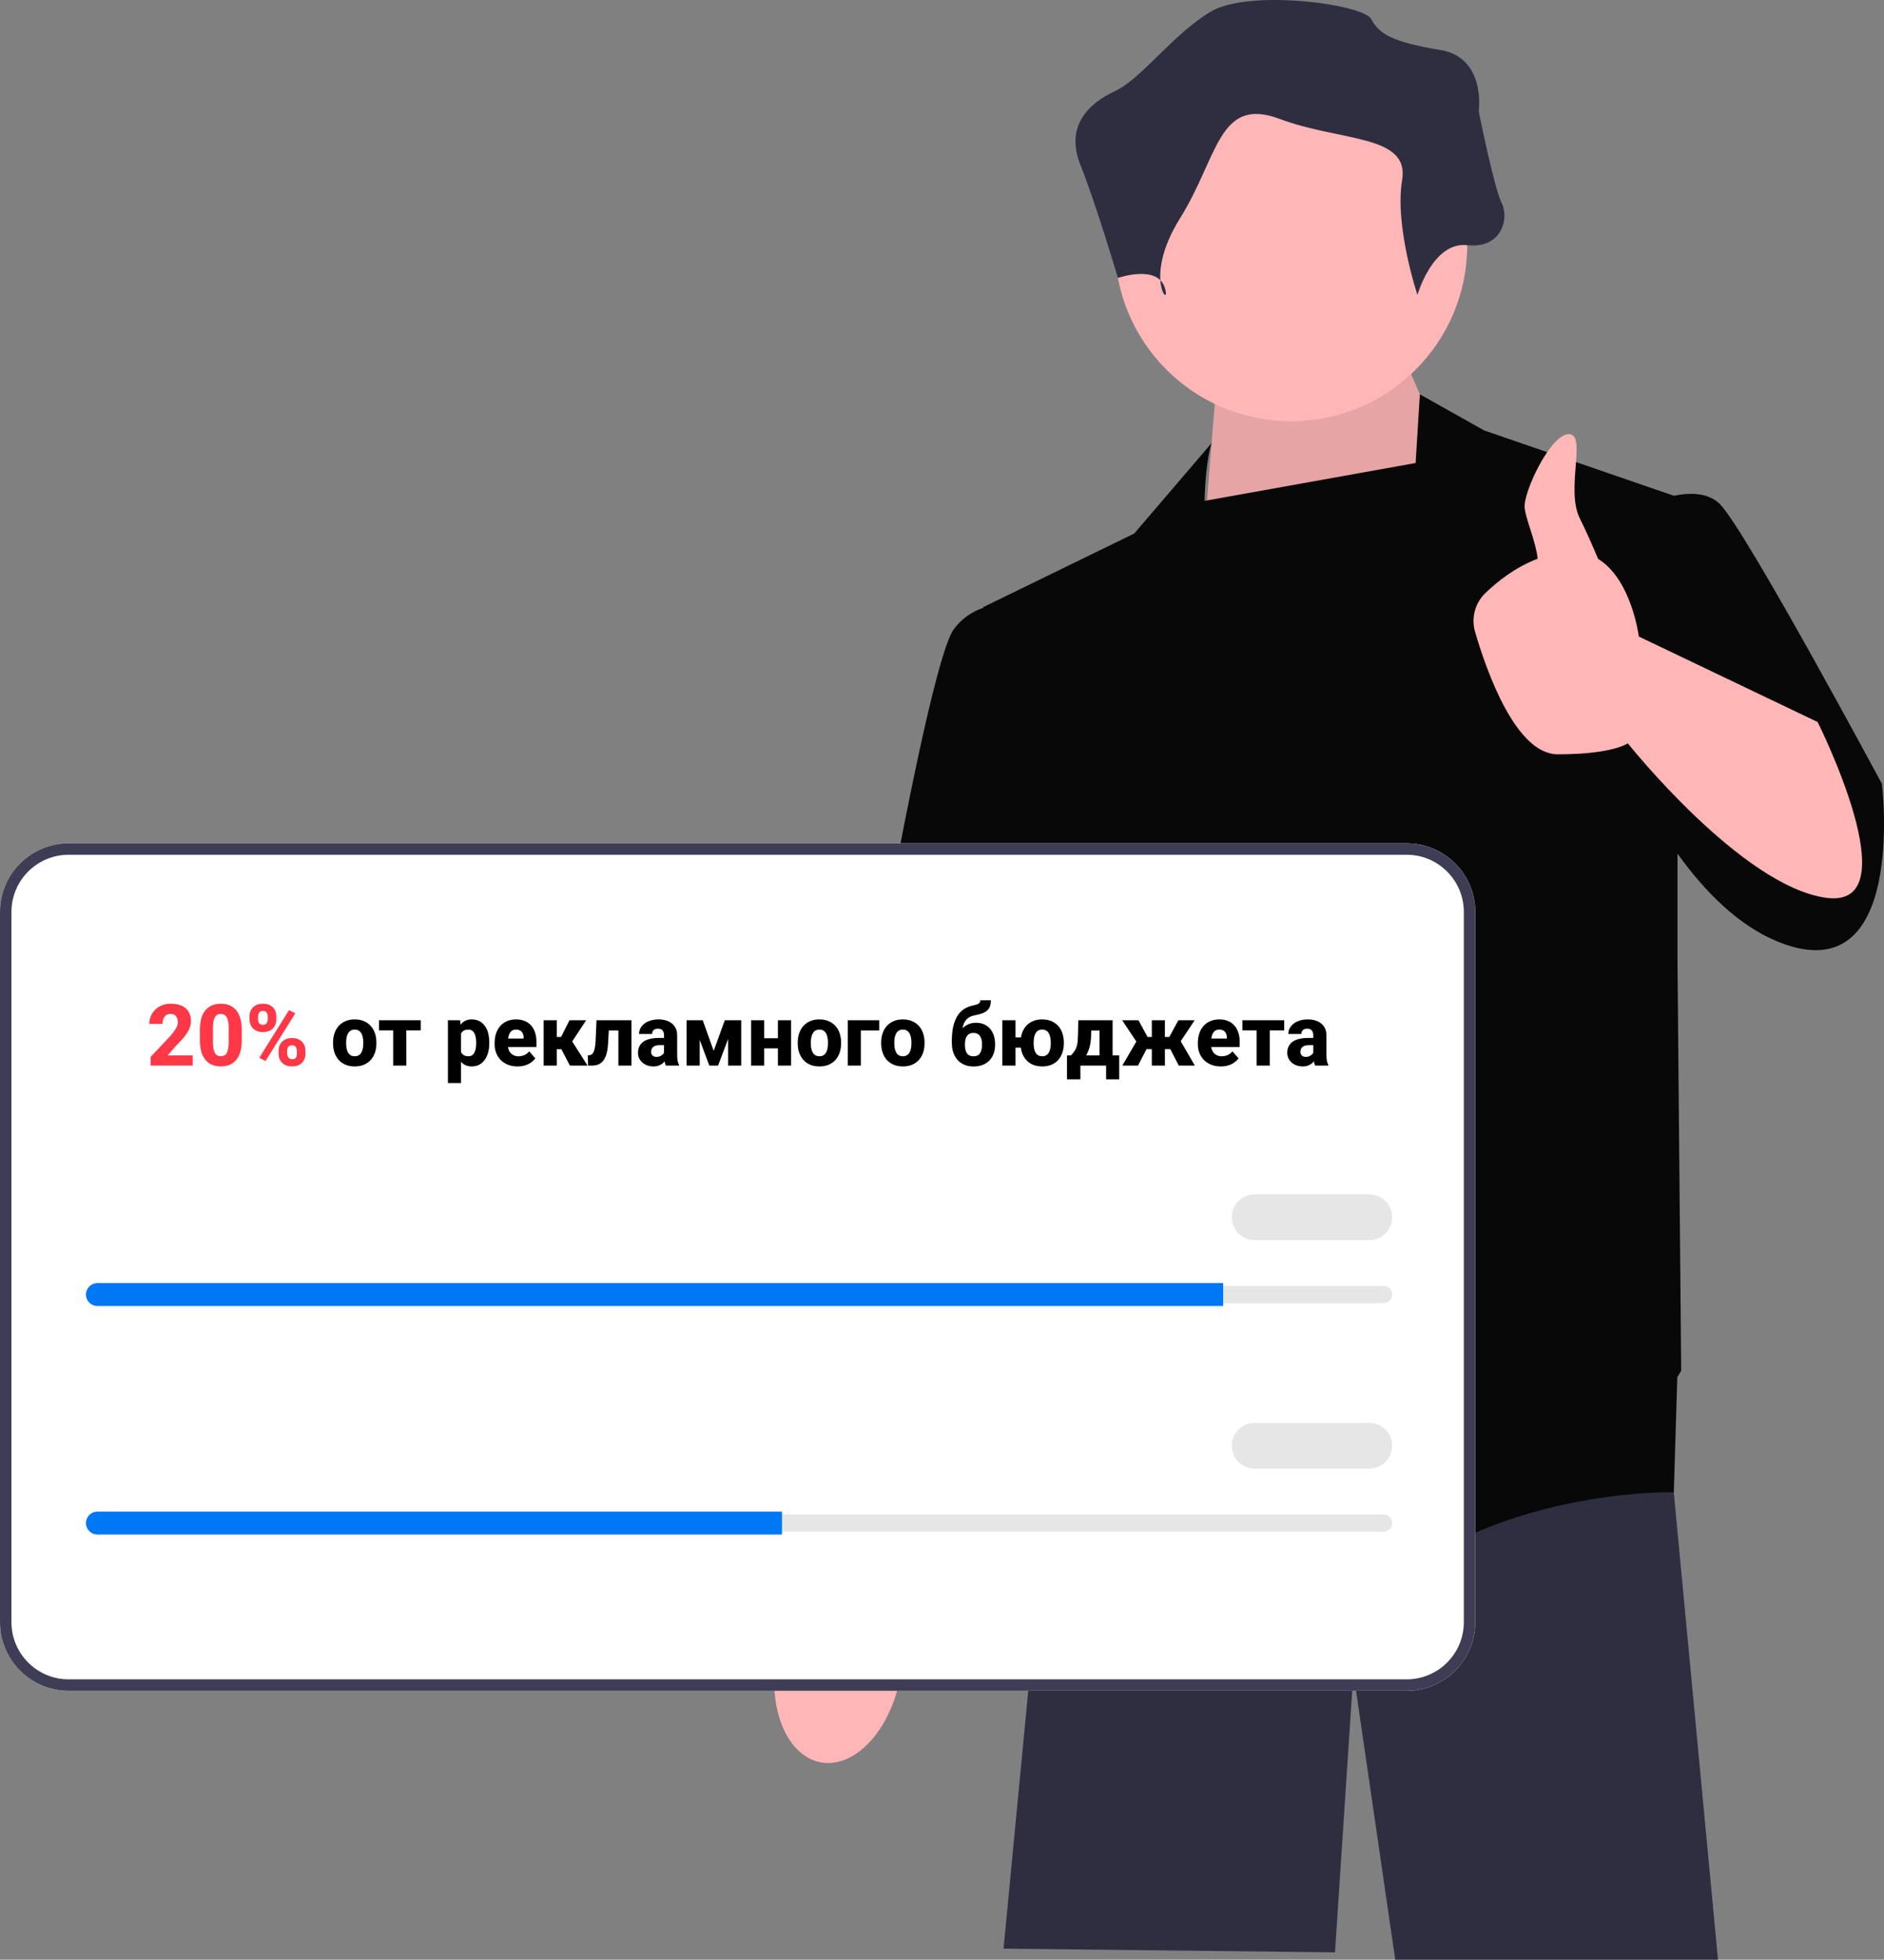 <?xml version="1.0" encoding="UTF-8"?> <svg xmlns="http://www.w3.org/2000/svg" width="527" height="548" viewBox="0 0 527 548" fill="none"><rect x="0" y="0" width="527" height="548" fill="#808080" stroke="none"/><g clip-path="url(#clip0_208_1484)"><path d="M468.206 417.044L468.196 417.291L480.568 548H390.283L378.581 467.722L373.43 545.942L280.714 544.912L290.562 442.218L298.938 394.617V394.607L300.194 387.444H465.744L465.96 390.037L468.206 417.044Z" fill="#2F2E41"></path><path d="M229.609 492.816C239.17 494.557 249.141 483.798 251.878 468.786C253.077 462.215 252.69 455.919 251.075 450.769L252.541 442.115L277.145 325.703C277.145 325.703 322.452 235.158 322.451 219.439C322.45 203.72 309.345 196.011 309.345 196.011L291.611 196.177L236 331.874L225.984 432.15L224.364 445.907C221.035 450.157 218.45 455.913 217.252 462.484C214.514 477.496 220.047 491.076 229.609 492.816Z" fill="#FFB6B6"></path><path d="M410.001 139.919L393.519 101.838L339.949 111.101L336.344 155.904L410.001 139.919Z" fill="#FFB6B6"></path><path opacity="0.1" d="M410.001 139.919L393.519 101.838L339.949 111.101L336.344 155.904L410.001 139.919Z" fill="black"></path><path d="M526.411 219.168C526.411 219.168 488.295 148.153 481.083 140.948C477.873 137.741 472.827 137.697 468.213 138.631L415.152 120.364L397.167 110.269L395.982 129.476L336.937 140.064C337.265 128.35 338.919 123.895 338.919 123.895L317.285 149.182L275.048 169.766L275.071 169.952C271.972 171.033 269.033 172.882 266.807 175.941C258.565 187.263 235.901 325.177 235.901 325.177L284.32 335.469L290.909 294.157L295.652 331.352L299.257 400.823C299.257 400.823 365.189 457.43 397.124 436.846C429.06 416.261 468.206 417.291 468.206 417.291L469.183 385.089C469.878 383.979 470.267 383.327 470.267 383.327L469.236 269.101V238.706C477.084 249.63 486.555 259.024 497.566 263.424C533.622 277.833 526.411 219.168 526.411 219.168Z" fill="#080808"></path><path d="M361.135 117.802C388.352 117.802 410.417 95.758 410.417 68.566C410.417 41.374 388.352 19.33 361.135 19.33C333.917 19.33 311.853 41.374 311.853 68.566C311.853 95.758 333.917 117.802 361.135 117.802Z" fill="#FFB6B6"></path><path d="M396.489 82.48C396.489 82.48 400.775 67.495 410.417 68.566C420.059 69.636 422.202 61.073 420.059 56.792C417.916 52.511 413.631 31.104 413.631 31.104C413.631 31.104 415.774 16.119 402.917 13.978C390.061 11.838 385.776 9.697 383.633 5.416C381.49 1.134 349.35 -3.147 338.636 3.275C327.923 9.697 319.352 22.018 311.853 25.491C304.353 28.963 297.925 35.385 302.211 46.089C306.496 56.792 312.711 77.726 312.711 77.726C312.711 77.726 323.638 73.917 325.78 80.34C327.923 86.761 319.352 78.199 330.066 61.073C340.779 43.948 340.779 26.822 357.921 33.244C375.062 39.666 394.347 37.526 392.204 50.37C390.061 63.214 396.489 82.48 396.489 82.48Z" fill="#2F2E41"></path><path d="M393.476 472.802H19.195C8.611 472.802 0 464.198 0 453.624V254.994C0 244.42 8.611 235.817 19.195 235.817H393.476C404.06 235.817 412.671 244.42 412.671 254.994V453.624C412.671 464.198 404.06 472.802 393.476 472.802Z" fill="white"></path><path d="M393.476 472.802H19.195C8.611 472.802 0 464.198 0 453.624V254.994C0 244.42 8.611 235.817 19.195 235.817H393.476C404.06 235.817 412.671 244.42 412.671 254.994V453.624C412.671 464.198 404.06 472.802 393.476 472.802ZM19.195 239.019C10.379 239.019 3.206 246.186 3.206 254.994V453.624C3.206 462.433 10.379 469.599 19.195 469.599H393.476C402.292 469.599 409.466 462.433 409.466 453.624V254.994C409.466 246.186 402.292 239.019 393.476 239.019H19.195Z" fill="#3F3D56"></path><path d="M27.247 359.595C25.921 359.595 24.843 360.672 24.843 361.997C24.843 362.643 25.092 363.24 25.546 363.681C26.003 364.149 26.601 364.399 27.247 364.399H387.027C388.353 364.399 389.431 363.321 389.431 361.997C389.431 361.351 389.181 360.754 388.728 360.313C388.271 359.845 387.673 359.595 387.027 359.595H27.247Z" fill="#E6E6E6"></path><path d="M342.149 358.794V365.199H27.247C26.365 365.199 25.564 364.847 24.987 364.255C24.394 363.678 24.041 362.878 24.041 361.997C24.041 360.235 25.483 358.794 27.247 358.794H342.149Z" fill="#0077F4"></path><path d="M383.02 346.785H350.965C347.43 346.785 344.554 343.913 344.554 340.38C344.554 336.848 347.43 333.975 350.965 333.975H383.02C386.555 333.975 389.431 336.848 389.431 340.38C389.431 343.913 386.555 346.785 383.02 346.785Z" fill="#E6E6E6"></path><path d="M27.247 423.498C25.921 423.498 24.843 424.575 24.843 425.899C24.843 426.545 25.092 427.143 25.546 427.584C26.003 428.051 26.601 428.301 27.247 428.301H387.027C388.353 428.301 389.431 427.224 389.431 425.899C389.431 425.254 389.181 424.656 388.728 424.215C388.271 423.748 387.673 423.498 387.027 423.498H27.247Z" fill="#E6E6E6"></path><path d="M218.737 422.697V429.102H27.247C26.365 429.102 25.564 428.75 24.987 428.157C24.394 427.581 24.041 426.78 24.041 425.9C24.041 424.138 25.483 422.697 27.247 422.697H218.737Z" fill="#0077F4"></path><path d="M383.02 410.688H350.965C347.43 410.688 344.554 407.815 344.554 404.283C344.554 400.75 347.43 397.878 350.965 397.878H383.02C386.555 397.878 389.431 400.75 389.431 404.283C389.431 407.815 386.555 410.688 383.02 410.688Z" fill="#E6E6E6"></path><path d="M508.432 201.901L458.419 178C458.419 178 456.411 162.002 447.032 156.296C445.437 152.496 443.603 148.321 441.937 145.012C437.816 136.831 443.997 121.393 438.846 121.393C433.695 121.393 426.081 137.63 426.484 141.977C426.793 145.315 429.554 151.142 430.125 156.243C423.844 158.61 418.777 162.666 415.445 165.896C412.562 168.691 411.491 172.861 412.618 176.714C415.883 187.878 424.044 210.934 435.756 210.934C451.208 210.934 455.329 207.847 455.329 207.847C455.329 207.847 487.264 247.986 510.958 251.073C534.653 254.161 508.432 201.901 508.432 201.901Z" fill="#FFB6B6"></path><path d="M53.902 295.127V297.975H42.113V295.561L47.621 289.725C48.137 289.131 48.547 288.608 48.852 288.155C49.164 287.702 49.391 287.292 49.531 286.924C49.672 286.549 49.742 286.206 49.742 285.893C49.742 285.385 49.66 284.956 49.496 284.604C49.34 284.252 49.109 283.983 48.805 283.795C48.5 283.608 48.129 283.514 47.691 283.514C47.223 283.514 46.82 283.635 46.484 283.877C46.148 284.12 45.891 284.456 45.711 284.885C45.531 285.307 45.441 285.788 45.441 286.327H41.762C41.762 285.288 42.012 284.342 42.512 283.491C43.012 282.631 43.711 281.948 44.609 281.44C45.508 280.924 46.559 280.667 47.762 280.667C48.996 280.667 50.031 280.862 50.867 281.252C51.703 281.643 52.336 282.202 52.766 282.928C53.195 283.655 53.41 284.53 53.41 285.553C53.41 286.131 53.316 286.69 53.129 287.229C52.949 287.768 52.688 288.303 52.344 288.834C52 289.366 51.586 289.909 51.102 290.463C50.617 291.01 50.07 291.588 49.461 292.198L46.883 295.127H53.902ZM67.625 287.92V290.956C67.625 292.206 67.484 293.288 67.203 294.202C66.93 295.116 66.531 295.87 66.008 296.463C65.492 297.057 64.875 297.499 64.156 297.788C63.445 298.069 62.656 298.209 61.789 298.209C61.094 298.209 60.445 298.12 59.844 297.94C59.242 297.76 58.699 297.483 58.215 297.108C57.738 296.725 57.328 296.249 56.984 295.678C56.641 295.108 56.375 294.428 56.188 293.639C56.008 292.85 55.918 291.956 55.918 290.956V287.92C55.918 286.655 56.055 285.569 56.328 284.663C56.609 283.756 57.012 283.006 57.535 282.413C58.059 281.819 58.676 281.381 59.387 281.1C60.105 280.819 60.898 280.678 61.766 280.678C62.461 280.678 63.105 280.768 63.699 280.948C64.301 281.127 64.844 281.405 65.328 281.78C65.812 282.155 66.223 282.627 66.559 283.198C66.902 283.768 67.164 284.448 67.344 285.237C67.531 286.018 67.625 286.913 67.625 287.92ZM63.969 291.413V287.44C63.969 286.854 63.934 286.346 63.863 285.917C63.801 285.479 63.707 285.108 63.582 284.803C63.465 284.499 63.316 284.252 63.137 284.065C62.957 283.877 62.75 283.741 62.516 283.655C62.289 283.561 62.039 283.514 61.766 283.514C61.422 283.514 61.113 283.584 60.84 283.725C60.566 283.866 60.336 284.088 60.148 284.393C59.961 284.69 59.816 285.092 59.715 285.6C59.621 286.1 59.574 286.713 59.574 287.44V291.413C59.574 291.999 59.605 292.51 59.668 292.948C59.738 293.385 59.832 293.76 59.949 294.073C60.074 294.377 60.227 294.627 60.406 294.823C60.586 295.01 60.793 295.147 61.027 295.233C61.262 295.319 61.516 295.362 61.789 295.362C62.133 295.362 62.438 295.295 62.703 295.163C62.969 295.022 63.195 294.799 63.383 294.495C63.578 294.182 63.723 293.772 63.816 293.264C63.918 292.756 63.969 292.139 63.969 291.413ZM69.793 285.096V284.194C69.793 283.545 69.934 282.956 70.215 282.424C70.496 281.893 70.914 281.467 71.469 281.147C72.031 280.827 72.719 280.667 73.531 280.667C74.375 280.667 75.074 280.827 75.629 281.147C76.184 281.467 76.598 281.893 76.871 282.424C77.152 282.956 77.293 283.545 77.293 284.194V285.096C77.293 285.729 77.152 286.311 76.871 286.842C76.598 287.374 76.184 287.799 75.629 288.12C75.082 288.44 74.394 288.6 73.566 288.6C72.738 288.6 72.043 288.44 71.481 288.12C70.926 287.799 70.504 287.374 70.215 286.842C69.934 286.311 69.793 285.729 69.793 285.096ZM72.184 284.194V285.096C72.184 285.354 72.234 285.596 72.336 285.823C72.438 286.049 72.59 286.233 72.793 286.374C72.996 286.514 73.25 286.584 73.555 286.584C73.867 286.584 74.121 286.514 74.316 286.374C74.512 286.233 74.656 286.049 74.75 285.823C74.852 285.596 74.902 285.354 74.902 285.096V284.194C74.902 283.928 74.852 283.682 74.75 283.456C74.656 283.221 74.508 283.034 74.305 282.893C74.102 282.752 73.844 282.682 73.531 282.682C73.234 282.682 72.984 282.752 72.781 282.893C72.586 283.034 72.438 283.221 72.336 283.456C72.234 283.682 72.184 283.928 72.184 284.194ZM77.926 294.694V293.792C77.926 293.151 78.066 292.565 78.348 292.034C78.637 291.502 79.059 291.077 79.613 290.756C80.176 290.436 80.867 290.276 81.688 290.276C82.523 290.276 83.219 290.436 83.773 290.756C84.328 291.077 84.742 291.502 85.016 292.034C85.297 292.565 85.438 293.151 85.438 293.792V294.694C85.438 295.334 85.297 295.92 85.016 296.452C84.742 296.983 84.328 297.409 83.773 297.729C83.227 298.049 82.543 298.209 81.723 298.209C80.887 298.209 80.188 298.049 79.625 297.729C79.062 297.409 78.637 296.983 78.348 296.452C78.066 295.92 77.926 295.334 77.926 294.694ZM80.328 293.792V294.694C80.328 294.959 80.387 295.206 80.504 295.432C80.621 295.659 80.785 295.842 80.996 295.983C81.207 296.124 81.445 296.194 81.711 296.194C82.078 296.194 82.356 296.124 82.543 295.983C82.738 295.842 82.871 295.659 82.941 295.432C83.012 295.206 83.047 294.959 83.047 294.694V293.792C83.047 293.526 82.996 293.28 82.894 293.053C82.801 292.827 82.652 292.643 82.449 292.502C82.246 292.362 81.992 292.292 81.688 292.292C81.383 292.292 81.129 292.362 80.926 292.502C80.723 292.643 80.57 292.827 80.469 293.053C80.375 293.28 80.328 293.526 80.328 293.792ZM82.602 283.362L74.269 296.698L72.523 295.795L80.856 282.459L82.602 283.362Z" fill="#FE3847"></path><path d="M93.16 291.764V291.518C93.16 290.588 93.293 289.733 93.559 288.952C93.824 288.163 94.215 287.479 94.731 286.901C95.246 286.323 95.879 285.874 96.629 285.553C97.379 285.225 98.238 285.061 99.207 285.061C100.191 285.061 101.059 285.225 101.809 285.553C102.566 285.874 103.203 286.323 103.719 286.901C104.234 287.479 104.625 288.163 104.891 288.952C105.156 289.733 105.289 290.588 105.289 291.518V291.764C105.289 292.686 105.156 293.542 104.891 294.331C104.625 295.112 104.234 295.795 103.719 296.381C103.203 296.959 102.57 297.409 101.82 297.729C101.07 298.049 100.207 298.209 99.231 298.209C98.262 298.209 97.398 298.049 96.641 297.729C95.883 297.409 95.246 296.959 94.731 296.381C94.215 295.795 93.824 295.112 93.559 294.331C93.293 293.542 93.16 292.686 93.16 291.764ZM96.828 291.518V291.764C96.828 292.264 96.867 292.733 96.945 293.17C97.031 293.608 97.168 293.991 97.356 294.319C97.543 294.647 97.789 294.905 98.094 295.092C98.406 295.272 98.785 295.362 99.231 295.362C99.676 295.362 100.051 295.272 100.355 295.092C100.66 294.905 100.906 294.647 101.094 294.319C101.281 293.991 101.414 293.608 101.492 293.17C101.578 292.733 101.621 292.264 101.621 291.764V291.518C101.621 291.026 101.578 290.565 101.492 290.135C101.414 289.698 101.281 289.311 101.094 288.975C100.906 288.639 100.656 288.377 100.344 288.19C100.039 288.002 99.66 287.909 99.207 287.909C98.769 287.909 98.398 288.002 98.094 288.19C97.789 288.377 97.543 288.639 97.356 288.975C97.168 289.311 97.031 289.698 96.945 290.135C96.867 290.565 96.828 291.026 96.828 291.518ZM113.656 285.295V297.975H109.977V285.295H113.656ZM117.699 285.295V288.12H106.004V285.295H117.699ZM128.949 287.733V302.85H125.293V285.295H128.703L128.949 287.733ZM136.859 291.495V291.741C136.859 292.663 136.754 293.518 136.543 294.307C136.332 295.088 136.016 295.772 135.594 296.358C135.18 296.944 134.668 297.401 134.059 297.729C133.449 298.049 132.742 298.209 131.938 298.209C131.172 298.209 130.508 298.049 129.945 297.729C129.391 297.401 128.922 296.948 128.539 296.37C128.164 295.784 127.859 295.116 127.625 294.366C127.398 293.608 127.223 292.799 127.098 291.94V291.459C127.223 290.545 127.402 289.698 127.637 288.917C127.871 288.135 128.176 287.459 128.551 286.889C128.926 286.311 129.391 285.862 129.945 285.542C130.5 285.221 131.16 285.061 131.926 285.061C132.723 285.061 133.43 285.213 134.047 285.518C134.664 285.823 135.18 286.26 135.594 286.831C136.016 287.393 136.332 288.069 136.543 288.858C136.754 289.647 136.859 290.526 136.859 291.495ZM133.191 291.741V291.495C133.191 290.979 133.152 290.506 133.074 290.077C132.996 289.639 132.871 289.26 132.699 288.94C132.527 288.612 132.301 288.358 132.02 288.178C131.738 287.999 131.395 287.909 130.988 287.909C130.551 287.909 130.18 287.979 129.875 288.12C129.57 288.26 129.324 288.467 129.137 288.741C128.949 289.006 128.812 289.334 128.727 289.725C128.648 290.116 128.605 290.561 128.598 291.061V292.35C128.605 292.936 128.688 293.459 128.844 293.92C129.008 294.374 129.262 294.729 129.605 294.987C129.957 295.237 130.426 295.362 131.012 295.362C131.426 295.362 131.77 295.272 132.043 295.092C132.324 294.905 132.547 294.643 132.711 294.307C132.883 293.971 133.004 293.584 133.074 293.147C133.152 292.709 133.191 292.241 133.191 291.741ZM144.781 298.209C143.773 298.209 142.871 298.049 142.074 297.729C141.277 297.409 140.602 296.967 140.047 296.405C139.5 295.834 139.082 295.178 138.793 294.436C138.504 293.694 138.359 292.901 138.359 292.057V291.612C138.359 290.667 138.492 289.795 138.758 288.999C139.023 288.202 139.41 287.51 139.918 286.924C140.434 286.331 141.066 285.874 141.816 285.553C142.566 285.225 143.422 285.061 144.383 285.061C145.281 285.061 146.082 285.209 146.785 285.506C147.488 285.795 148.082 286.213 148.566 286.76C149.051 287.299 149.418 287.952 149.668 288.717C149.926 289.475 150.055 290.327 150.055 291.272V292.772H139.836V290.417H146.469V290.135C146.469 289.69 146.387 289.299 146.223 288.963C146.066 288.627 145.832 288.37 145.52 288.19C145.215 288.002 144.828 287.909 144.359 287.909C143.914 287.909 143.543 288.002 143.246 288.19C142.949 288.377 142.711 288.643 142.531 288.987C142.359 289.323 142.234 289.717 142.156 290.17C142.078 290.616 142.039 291.096 142.039 291.612V292.057C142.039 292.549 142.105 292.999 142.238 293.405C142.371 293.811 142.566 294.159 142.824 294.448C143.082 294.737 143.395 294.963 143.762 295.127C144.129 295.292 144.547 295.374 145.016 295.374C145.594 295.374 146.145 295.264 146.668 295.045C147.191 294.819 147.645 294.467 148.027 293.991L149.738 295.948C149.48 296.323 149.117 296.686 148.648 297.038C148.188 297.381 147.633 297.663 146.984 297.881C146.336 298.1 145.602 298.209 144.781 298.209ZM155.738 285.295V297.975H152.07V285.295H155.738ZM163.965 285.295L158.633 293.381H155.176L154.754 289.983H156.934L159.301 285.295H163.965ZM159.418 297.975L156.664 292.713L159.969 291.073L164.352 297.975H159.418ZM174.043 285.295V288.143H167.785V285.295H174.043ZM176.633 285.295V297.975H172.977V285.295H176.633ZM166.859 285.295H170.445L170.094 291.752C170.047 292.667 169.945 293.467 169.789 294.155C169.641 294.842 169.438 295.428 169.18 295.913C168.93 296.397 168.629 296.792 168.277 297.096C167.926 297.401 167.523 297.624 167.07 297.764C166.625 297.905 166.137 297.975 165.605 297.975H164.492L164.434 295.127L164.867 295.081C165.102 295.057 165.305 294.987 165.477 294.87C165.656 294.752 165.809 294.584 165.934 294.366C166.066 294.147 166.18 293.866 166.273 293.522C166.367 293.178 166.441 292.776 166.496 292.315C166.559 291.846 166.602 291.307 166.625 290.698L166.859 285.295ZM185.738 294.952V289.514C185.738 289.131 185.68 288.803 185.562 288.53C185.445 288.256 185.262 288.042 185.012 287.885C184.762 287.729 184.438 287.651 184.039 287.651C183.703 287.651 183.41 287.709 183.16 287.827C182.918 287.944 182.73 288.112 182.598 288.331C182.473 288.549 182.41 288.819 182.41 289.139H178.754C178.754 288.569 178.883 288.038 179.141 287.545C179.398 287.053 179.766 286.62 180.242 286.245C180.727 285.87 181.305 285.581 181.977 285.377C182.648 285.167 183.402 285.061 184.238 285.061C185.23 285.061 186.113 285.229 186.887 285.565C187.668 285.893 188.285 286.389 188.738 287.053C189.191 287.709 189.418 288.538 189.418 289.538V294.846C189.418 295.612 189.461 296.213 189.547 296.651C189.641 297.081 189.773 297.456 189.945 297.776V297.975H186.254C186.082 297.608 185.953 297.155 185.867 296.616C185.781 296.069 185.738 295.514 185.738 294.952ZM186.195 290.241L186.219 292.256H184.402C183.996 292.256 183.645 292.307 183.348 292.409C183.059 292.51 182.824 292.651 182.645 292.831C182.465 293.002 182.332 293.206 182.246 293.44C182.168 293.667 182.129 293.917 182.129 294.19C182.129 294.448 182.191 294.682 182.316 294.893C182.441 295.096 182.613 295.256 182.832 295.374C183.051 295.491 183.305 295.549 183.594 295.549C184.07 295.549 184.477 295.456 184.812 295.268C185.156 295.081 185.422 294.854 185.609 294.588C185.797 294.315 185.891 294.061 185.891 293.827L186.77 295.35C186.629 295.663 186.457 295.987 186.254 296.323C186.051 296.651 185.793 296.959 185.48 297.249C185.168 297.53 184.789 297.76 184.344 297.94C183.906 298.12 183.379 298.209 182.762 298.209C181.965 298.209 181.242 298.049 180.594 297.729C179.945 297.401 179.426 296.952 179.035 296.381C178.652 295.811 178.461 295.155 178.461 294.413C178.461 293.749 178.582 293.159 178.824 292.643C179.066 292.127 179.43 291.69 179.914 291.331C180.406 290.971 181.023 290.702 181.766 290.522C182.508 290.334 183.375 290.241 184.367 290.241H186.195ZM199.637 293.85L202.742 285.295H205.648L200.867 297.975H198.418L193.66 285.295H196.566L199.637 293.85ZM195.723 285.295V297.975H192.055V285.295H195.723ZM203.68 297.975V285.295H207.336V297.975H203.68ZM218.867 290.334V293.159H212.48V290.334H218.867ZM213.758 285.295V297.975H210.102V285.295H213.758ZM221.281 285.295V297.975H217.602V285.295H221.281ZM223.145 291.764V291.518C223.145 290.588 223.277 289.733 223.543 288.952C223.809 288.163 224.199 287.479 224.715 286.901C225.23 286.323 225.863 285.874 226.613 285.553C227.363 285.225 228.223 285.061 229.191 285.061C230.176 285.061 231.043 285.225 231.793 285.553C232.551 285.874 233.188 286.323 233.703 286.901C234.219 287.479 234.609 288.163 234.875 288.952C235.141 289.733 235.273 290.588 235.273 291.518V291.764C235.273 292.686 235.141 293.542 234.875 294.331C234.609 295.112 234.219 295.795 233.703 296.381C233.188 296.959 232.555 297.409 231.805 297.729C231.055 298.049 230.191 298.209 229.215 298.209C228.246 298.209 227.383 298.049 226.625 297.729C225.867 297.409 225.23 296.959 224.715 296.381C224.199 295.795 223.809 295.112 223.543 294.331C223.277 293.542 223.145 292.686 223.145 291.764ZM226.812 291.518V291.764C226.812 292.264 226.852 292.733 226.93 293.17C227.016 293.608 227.152 293.991 227.34 294.319C227.527 294.647 227.773 294.905 228.078 295.092C228.391 295.272 228.77 295.362 229.215 295.362C229.66 295.362 230.035 295.272 230.34 295.092C230.645 294.905 230.891 294.647 231.078 294.319C231.266 293.991 231.398 293.608 231.477 293.17C231.562 292.733 231.605 292.264 231.605 291.764V291.518C231.605 291.026 231.562 290.565 231.477 290.135C231.398 289.698 231.266 289.311 231.078 288.975C230.891 288.639 230.641 288.377 230.328 288.19C230.023 288.002 229.645 287.909 229.191 287.909C228.754 287.909 228.383 288.002 228.078 288.19C227.773 288.377 227.527 288.639 227.34 288.975C227.152 289.311 227.016 289.698 226.93 290.135C226.852 290.565 226.812 291.026 226.812 291.518ZM245.938 285.295V288.143H240.805V297.975H237.148V285.295H245.938ZM246.488 291.764V291.518C246.488 290.588 246.621 289.733 246.887 288.952C247.152 288.163 247.543 287.479 248.059 286.901C248.574 286.323 249.207 285.874 249.957 285.553C250.707 285.225 251.566 285.061 252.535 285.061C253.52 285.061 254.387 285.225 255.137 285.553C255.895 285.874 256.531 286.323 257.047 286.901C257.562 287.479 257.953 288.163 258.219 288.952C258.484 289.733 258.617 290.588 258.617 291.518V291.764C258.617 292.686 258.484 293.542 258.219 294.331C257.953 295.112 257.562 295.795 257.047 296.381C256.531 296.959 255.898 297.409 255.148 297.729C254.398 298.049 253.535 298.209 252.559 298.209C251.59 298.209 250.727 298.049 249.969 297.729C249.211 297.409 248.574 296.959 248.059 296.381C247.543 295.795 247.152 295.112 246.887 294.331C246.621 293.542 246.488 292.686 246.488 291.764ZM250.156 291.518V291.764C250.156 292.264 250.195 292.733 250.273 293.17C250.359 293.608 250.496 293.991 250.684 294.319C250.871 294.647 251.117 294.905 251.422 295.092C251.734 295.272 252.113 295.362 252.559 295.362C253.004 295.362 253.379 295.272 253.684 295.092C253.988 294.905 254.234 294.647 254.422 294.319C254.609 293.991 254.742 293.608 254.82 293.17C254.906 292.733 254.949 292.264 254.949 291.764V291.518C254.949 291.026 254.906 290.565 254.82 290.135C254.742 289.698 254.609 289.311 254.422 288.975C254.234 288.639 253.984 288.377 253.672 288.19C253.367 288.002 252.988 287.909 252.535 287.909C252.098 287.909 251.727 288.002 251.422 288.19C251.117 288.377 250.871 288.639 250.684 288.975C250.496 289.311 250.359 289.698 250.273 290.135C250.195 290.565 250.156 291.026 250.156 291.518ZM274.215 279.706H277.168C277.168 280.299 277.098 280.823 276.957 281.276C276.824 281.721 276.59 282.116 276.254 282.459C275.926 282.795 275.461 283.084 274.859 283.327C274.266 283.561 273.508 283.764 272.586 283.936C271.938 284.061 271.383 284.276 270.922 284.581C270.469 284.885 270.098 285.299 269.809 285.823C269.52 286.346 269.316 287.002 269.199 287.792C269.082 288.573 269.039 289.506 269.07 290.592V291.026L266.246 291.483V291.038C266.254 289.491 266.391 288.143 266.656 286.995C266.93 285.846 267.312 284.877 267.805 284.088C268.305 283.299 268.906 282.67 269.609 282.202C270.312 281.733 271.098 281.405 271.965 281.217C272.527 281.092 272.973 280.971 273.301 280.854C273.637 280.729 273.871 280.581 274.004 280.409C274.145 280.229 274.215 279.995 274.215 279.706ZM272.984 285.999C273.852 285.999 274.617 286.147 275.281 286.444C275.953 286.741 276.516 287.159 276.969 287.698C277.422 288.229 277.766 288.858 278 289.584C278.234 290.311 278.352 291.1 278.352 291.952V292.198C278.352 293.065 278.219 293.866 277.953 294.6C277.695 295.334 277.309 295.971 276.793 296.51C276.285 297.049 275.656 297.471 274.906 297.776C274.156 298.073 273.293 298.221 272.316 298.221C271.34 298.221 270.473 298.057 269.715 297.729C268.965 297.401 268.332 296.94 267.816 296.346C267.301 295.752 266.91 295.053 266.645 294.249C266.379 293.444 266.246 292.565 266.246 291.612V291.366C266.238 291.241 266.301 291.124 266.434 291.014C266.566 290.897 266.723 290.76 266.902 290.604C267.09 290.44 267.258 290.229 267.406 289.971C267.922 289.065 268.461 288.323 269.023 287.745C269.586 287.159 270.191 286.721 270.84 286.432C271.496 286.143 272.211 285.999 272.984 285.999ZM272.293 288.846C271.699 288.846 271.227 288.991 270.875 289.28C270.531 289.561 270.285 289.936 270.137 290.405C269.988 290.874 269.914 291.389 269.914 291.952V292.198C269.914 292.643 269.953 293.057 270.031 293.44C270.117 293.823 270.25 294.163 270.43 294.459C270.617 294.749 270.863 294.975 271.168 295.139C271.48 295.295 271.863 295.374 272.316 295.374C272.762 295.374 273.137 295.295 273.441 295.139C273.746 294.975 273.988 294.749 274.168 294.459C274.355 294.163 274.488 293.823 274.566 293.44C274.652 293.057 274.695 292.643 274.695 292.198V291.952C274.695 291.53 274.652 291.131 274.566 290.756C274.488 290.381 274.355 290.053 274.168 289.772C273.988 289.483 273.742 289.256 273.43 289.092C273.117 288.928 272.738 288.846 272.293 288.846ZM287.855 290.1V292.948H280.977V290.1H287.855ZM284.059 285.295V297.975H280.379V285.295H284.059ZM285.465 291.764V291.518C285.465 290.588 285.598 289.733 285.863 288.952C286.129 288.163 286.516 287.479 287.023 286.901C287.539 286.323 288.172 285.874 288.922 285.553C289.68 285.225 290.543 285.061 291.512 285.061C292.496 285.061 293.363 285.225 294.113 285.553C294.871 285.874 295.508 286.323 296.023 286.901C296.539 287.479 296.926 288.163 297.184 288.952C297.449 289.733 297.582 290.588 297.582 291.518V291.764C297.582 292.686 297.449 293.542 297.184 294.331C296.926 295.112 296.539 295.795 296.023 296.381C295.516 296.959 294.883 297.409 294.125 297.729C293.375 298.049 292.512 298.209 291.535 298.209C290.559 298.209 289.691 298.049 288.934 297.729C288.184 297.409 287.551 296.959 287.035 296.381C286.52 295.795 286.129 295.112 285.863 294.331C285.598 293.542 285.465 292.686 285.465 291.764ZM289.133 291.518V291.764C289.133 292.264 289.172 292.733 289.25 293.17C289.336 293.608 289.469 293.991 289.648 294.319C289.836 294.647 290.082 294.905 290.387 295.092C290.699 295.272 291.082 295.362 291.535 295.362C291.98 295.362 292.355 295.272 292.66 295.092C292.965 294.905 293.211 294.647 293.398 294.319C293.586 293.991 293.719 293.608 293.797 293.17C293.883 292.733 293.926 292.264 293.926 291.764V291.518C293.926 291.026 293.883 290.565 293.797 290.135C293.719 289.698 293.586 289.311 293.398 288.975C293.211 288.639 292.961 288.377 292.648 288.19C292.344 288.002 291.965 287.909 291.512 287.909C291.066 287.909 290.691 288.002 290.387 288.19C290.082 288.377 289.836 288.639 289.648 288.975C289.469 289.311 289.336 289.698 289.25 290.135C289.172 290.565 289.133 291.026 289.133 291.518ZM301.625 285.295H305.281L305.211 289.409C305.18 290.807 305.016 292.01 304.719 293.018C304.43 294.018 304.035 294.854 303.535 295.526C303.043 296.198 302.477 296.729 301.836 297.12C301.203 297.51 300.535 297.795 299.832 297.975H299.305L299.246 295.174L299.562 295.127C300 294.69 300.348 294.268 300.605 293.862C300.863 293.448 301.055 293.026 301.18 292.596C301.312 292.159 301.402 291.682 301.449 291.167C301.496 290.651 301.527 290.065 301.543 289.409L301.625 285.295ZM302.633 285.295H311.223V297.975H307.566V288.178H302.633V285.295ZM298.461 295.127H313.074V301.807H309.406V297.975H302.211V301.807H298.461V295.127ZM319.273 293.37L313.895 285.295H318.453L321.008 289.971H323.398L322.977 293.37H319.273ZM321.043 292.713L318.336 297.975H313.941L317.961 291.073L321.043 292.713ZM325.848 285.295V297.975H322.191V285.295H325.848ZM334.18 285.295L328.801 293.37H325.098L324.688 289.971H327.078L329.621 285.295H334.18ZM329.727 297.975L327.031 292.713L330.23 291.073L334.227 297.975H329.727ZM341.492 298.209C340.484 298.209 339.582 298.049 338.785 297.729C337.988 297.409 337.312 296.967 336.758 296.405C336.211 295.834 335.793 295.178 335.504 294.436C335.215 293.694 335.07 292.901 335.07 292.057V291.612C335.07 290.667 335.203 289.795 335.469 288.999C335.734 288.202 336.121 287.51 336.629 286.924C337.145 286.331 337.777 285.874 338.527 285.553C339.277 285.225 340.133 285.061 341.094 285.061C341.992 285.061 342.793 285.209 343.496 285.506C344.199 285.795 344.793 286.213 345.277 286.76C345.762 287.299 346.129 287.952 346.379 288.717C346.637 289.475 346.766 290.327 346.766 291.272V292.772H336.547V290.417H343.18V290.135C343.18 289.69 343.098 289.299 342.934 288.963C342.777 288.627 342.543 288.37 342.23 288.19C341.926 288.002 341.539 287.909 341.07 287.909C340.625 287.909 340.254 288.002 339.957 288.19C339.66 288.377 339.422 288.643 339.242 288.987C339.07 289.323 338.945 289.717 338.867 290.17C338.789 290.616 338.75 291.096 338.75 291.612V292.057C338.75 292.549 338.816 292.999 338.949 293.405C339.082 293.811 339.277 294.159 339.535 294.448C339.793 294.737 340.105 294.963 340.473 295.127C340.84 295.292 341.258 295.374 341.727 295.374C342.305 295.374 342.855 295.264 343.379 295.045C343.902 294.819 344.355 294.467 344.738 293.991L346.449 295.948C346.191 296.323 345.828 296.686 345.359 297.038C344.898 297.381 344.344 297.663 343.695 297.881C343.047 298.1 342.312 298.209 341.492 298.209ZM355.18 285.295V297.975H351.5V285.295H355.18ZM359.223 285.295V288.12H347.527V285.295H359.223ZM367.355 294.952V289.514C367.355 289.131 367.297 288.803 367.18 288.53C367.062 288.256 366.879 288.042 366.629 287.885C366.379 287.729 366.055 287.651 365.656 287.651C365.32 287.651 365.027 287.709 364.777 287.827C364.535 287.944 364.348 288.112 364.215 288.331C364.09 288.549 364.027 288.819 364.027 289.139H360.371C360.371 288.569 360.5 288.038 360.758 287.545C361.016 287.053 361.383 286.62 361.859 286.245C362.344 285.87 362.922 285.581 363.594 285.377C364.266 285.167 365.02 285.061 365.855 285.061C366.848 285.061 367.73 285.229 368.504 285.565C369.285 285.893 369.902 286.389 370.355 287.053C370.809 287.709 371.035 288.538 371.035 289.538V294.846C371.035 295.612 371.078 296.213 371.164 296.651C371.258 297.081 371.391 297.456 371.562 297.776V297.975H367.871C367.699 297.608 367.57 297.155 367.484 296.616C367.398 296.069 367.355 295.514 367.355 294.952ZM367.812 290.241L367.836 292.256H366.02C365.613 292.256 365.262 292.307 364.965 292.409C364.676 292.51 364.441 292.651 364.262 292.831C364.082 293.002 363.949 293.206 363.863 293.44C363.785 293.667 363.746 293.917 363.746 294.19C363.746 294.448 363.809 294.682 363.934 294.893C364.059 295.096 364.23 295.256 364.449 295.374C364.668 295.491 364.922 295.549 365.211 295.549C365.688 295.549 366.094 295.456 366.43 295.268C366.773 295.081 367.039 294.854 367.227 294.588C367.414 294.315 367.508 294.061 367.508 293.827L368.387 295.35C368.246 295.663 368.074 295.987 367.871 296.323C367.668 296.651 367.41 296.959 367.098 297.249C366.785 297.53 366.406 297.76 365.961 297.94C365.523 298.12 364.996 298.209 364.379 298.209C363.582 298.209 362.859 298.049 362.211 297.729C361.562 297.401 361.043 296.952 360.652 296.381C360.27 295.811 360.078 295.155 360.078 294.413C360.078 293.749 360.199 293.159 360.441 292.643C360.684 292.127 361.047 291.69 361.531 291.331C362.023 290.971 362.641 290.702 363.383 290.522C364.125 290.334 364.992 290.241 365.984 290.241H367.812Z" fill="black"></path></g><defs><clipPath id="clip0_208_1484"><rect width="527" height="548" fill="white"></rect></clipPath></defs></svg> 